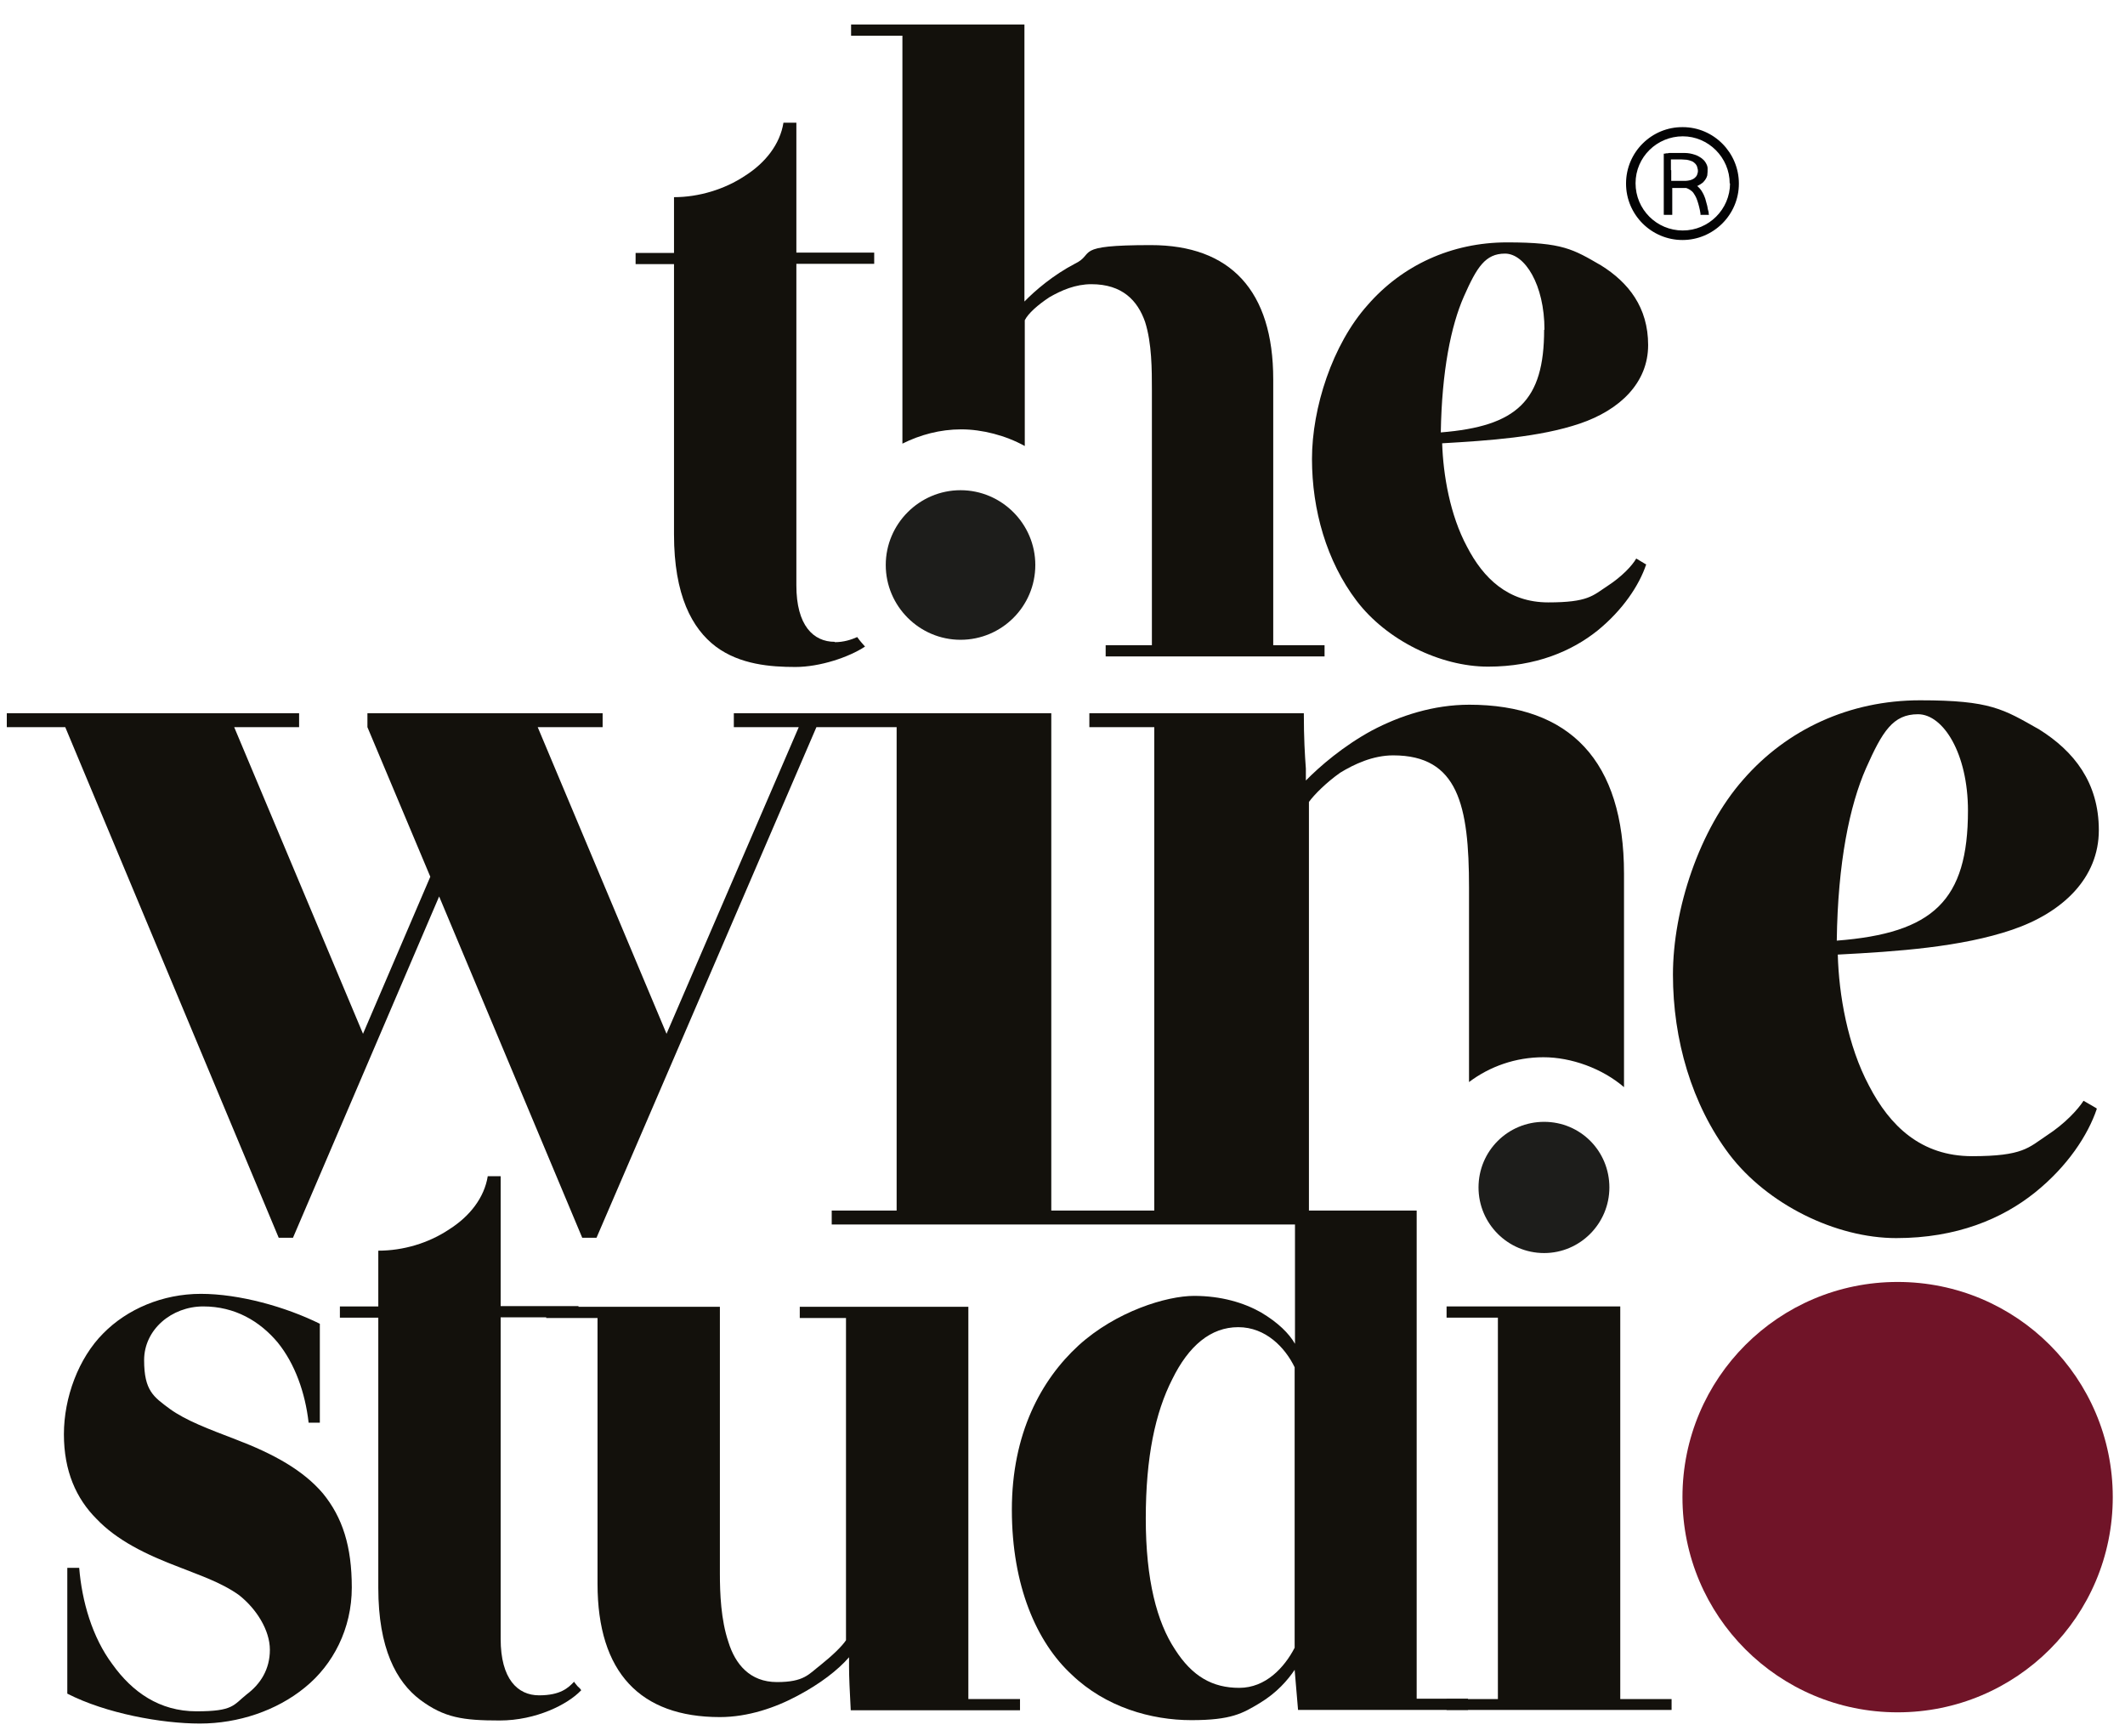 <?xml version="1.0" encoding="UTF-8"?>
<svg id="Capa_1" data-name="Capa 1" xmlns="http://www.w3.org/2000/svg" version="1.1" viewBox="0 0 625.2 510.7">
  <defs>
    <style>
      .cls-1 {
        fill: #13110c;
      }

      .cls-1, .cls-2, .cls-3, .cls-4 {
        stroke-width: 0px;
      }

      .cls-2 {
        fill: #1d1d1b;
      }

      .cls-3 {
        fill: #030304;
      }

      .cls-4 {
        fill: #701428;
      }
    </style>
  </defs>
  <path class="cls-1" d="M245.6,188.8c-6.3,0-11.3-4.8-11.3-16.6v-94.6h22.9v-3.3h-22.9v-38.2h-3.8c-1,6.3-5.3,11.8-11.3,15.6-6,4-13.6,6.3-20.9,6.3v16.4h-11.3v3.3h11.3v79.5c0,17.9,5.3,27.7,12.3,33,7.1,5.3,16.1,6,23.4,6s15.8-2.9,20.5-6c-.8-.9-1.6-1.8-2.3-2.8-1.8.8-4,1.5-6.6,1.5Z"/>
  <path class="cls-1" d="M374.6,189.8v-78.2c0-26.1-12.6-39.5-36-39.5s-16.1,2.5-22.4,5.5c-6.3,3.3-11.6,7.8-14.8,11.1V7.2h-51v3.3h15.1v120c5.2-2.6,11.1-4.2,17.3-4.2s13.1,1.8,18.7,4.9v-37c1-2,3.8-4.5,7.3-6.8,3.5-2,7.6-3.8,12.3-3.8,9.1,0,13.6,4.8,15.8,11.1,2,6.3,2,14.1,2,20.1v75h-13.6v3.3h64.4v-3.3h-15.1Z"/>
  <path class="cls-1" d="M484.3,166.1c-2,6-6.8,13.3-14.3,19.4-7.5,6-18.1,10.6-32.2,10.6s-29.9-7.8-38.7-19.4c-8.8-11.6-13.1-26.7-13.1-41.7s6-33.7,16.4-45.3c10.1-11.6,24.6-18.4,41-18.4s19.4,2,27.7,6.8c8,5,13.8,12.3,13.8,23.4s-8.3,19.1-20.1,23.1c-11.8,4-26.7,5-40.5,5.8.3,9.3,2.3,21.1,7.3,30.4,4.8,9.3,12.1,16.4,23.9,16.4s13.1-2,17.4-4.8c4.3-2.8,7.3-6,8.5-8.1l3,1.8ZM454.4,97c0-13.3-5.8-22.4-11.6-22.4s-8.3,4-12.1,12.6c-3.8,8.6-6.5,21.9-6.8,40,22.4-1.8,30.4-9.3,30.4-30.2Z"/>
  <path class="cls-1" d="M94.1,389.6v28.9h-3.3c-1-8.8-4-17.3-9.1-23.6-5.3-6.3-12.6-10.6-21.9-10.6s-17.4,6.8-17.4,15.8,2.8,10.8,7.5,14.3c4.8,3.5,11.6,6,19.4,9,11.3,4.3,19.9,9.1,25.7,15.9,5.8,7.1,8.5,15.6,8.5,27.7s-5.5,22.7-13.8,29.4c-8.3,6.8-19.6,10.6-30.9,10.6s-27.7-3-39-8.8v-37h3.5c.8,9.8,3.8,20.4,9.8,28.4,5.8,8.1,13.8,13.8,24.7,13.8s10.8-1.8,14.8-5c4-3,6.8-7.3,6.8-13.1s-4-12.1-9.1-16.1c-5.3-3.8-12.1-6-17.3-8.1-10.1-3.8-18.6-8-24.6-14.3-6-6-9.6-14.1-9.6-24.9s4.3-22.4,11.6-29.7c7-7.1,17.4-11.6,28.7-11.6s24.9,3.8,35,8.8Z"/>
  <path class="cls-1" d="M170.9,497.3c-3.8,4-13.1,8.8-23.9,8.8s-16.3-.8-23.4-6.1c-7-5.3-12.3-15.1-12.3-32.9v-79.5h-11.3v-3.3h11.3v-16.4c7.3,0,14.8-2.2,20.9-6.3,6-3.8,10.3-9.3,11.3-15.6h3.8v38.2h22.9v3.3h-22.9v94.6c0,11.8,5,16.6,11.3,16.6s8.6-2.2,10.3-4c.3.5.8,1,1,1.3.8.7,1.3,1.3,1,1.3Z"/>
  <path class="cls-1" d="M285,499.8h15.1v3.3h-49.8c-.3-5.8-.5-9.6-.5-12.8v-2.8c-3.3,3.8-8.5,7.8-15.1,11.3-6.5,3.5-14.6,6.3-22.9,6.3-23.4,0-36-13.1-36-39.2v-78.2h-15.1v-3.3h51.1v78.5c0,5.8.3,13.6,2.5,20.1,2,6.5,6.3,11.8,14.3,11.8s9.3-2.3,12.8-5c3.5-2.8,6.3-5.5,7.5-7.3v-94.8h-13.6v-3.3h49.6v115.4Z"/>
  <polygon class="cls-1" points="476.7 499.8 476.7 384.3 454.2 384.3 425.6 384.3 425.6 387.6 440.7 387.6 440.7 499.8 425.6 499.8 425.6 503 491.8 503 491.8 499.8 476.7 499.8"/>
  <path class="cls-1" d="M432.3,207.3c-10.5,0-20.4,3.2-28.7,7.6-8.3,4.5-15.3,10.5-19.4,14.7v-3.5c-.3-4.1-.6-8.9-.6-16.3h-63.1v4.1h19.1v142.2h-30.3v-146.3h-93.4v4.1h19.1l-38.9,90.2-37.9-90.2h19.1v-4.1h-69.2v4.1l18.5,44-19.8,46.2-37.9-90.2h19.1v-4.1H2v4.1h17.2l62.8,150.2h4.2l43-100.4,42.1,100.4h4.2l64.7-150.2h23.6v142.2h-19.1v4.1h136.3v35.1c-1.7-3-5-6.3-10.1-9.3-5-2.8-11.6-4.8-19.6-4.8s-22.9,4.5-34,14.6c-11,10.1-19.6,25.9-19.6,48.3s7.3,39,17.6,48.5c10,9.6,23.4,13.4,35.2,13.4s15.1-2,20.1-5c5-3,8.3-6.8,10.3-9.8l1,11.8h50v-3.3h-15.1v-143.6h-31.7v-120.2c1.6-2.2,5.1-5.7,9.2-8.6,4.1-2.5,9.6-5.1,15.6-5.1,19.1,0,22.3,14.7,22.3,38.9v57.2c6.1-4.6,13.7-7.3,21.9-7.3s17.3,3.3,23.7,8.8v-62.8c0-33.2-15.9-49.7-45.6-49.7ZM380.9,484.7c-3,5.8-8.5,11.8-16.3,11.8s-13.8-3.3-18.9-11.3c-5.3-8-8.6-20.4-8.6-38.5s2.8-31.2,7.8-41c4.8-9.8,11.3-15.3,19.4-15.3s13.8,6,16.6,11.8v82.5Z"/>
  <path class="cls-1" d="M616.9,326.2c-2.6,7.7-8.6,16.9-18.2,24.6-9.6,7.7-23,13.4-40.8,13.4s-37.9-9.9-49.1-24.6c-11.1-14.7-16.6-33.8-16.6-52.9s7.7-42.7,20.7-57.4c12.8-14.7,31.2-23.3,52-23.3s24.5,2.6,35.1,8.6c10.2,6.4,17.5,15.6,17.5,29.6s-10.5,24.2-25.5,29.3c-15,5.1-33.8,6.4-51.3,7.3.3,11.8,2.9,26.8,9.2,38.6,6.1,11.8,15.3,20.7,30.3,20.7s16.6-2.5,22-6.1c5.4-3.5,9.2-7.7,10.8-10.2l3.8,2.2ZM579,238.5c0-16.9-7.3-28.4-14.7-28.4s-10.5,5.1-15.3,15.9c-4.8,10.9-8.3,27.7-8.6,50.7,28.4-2.2,38.6-11.8,38.6-38.3Z"/>
  <path class="cls-2" d="M473.5,349.3c0,10.6-8.6,19.3-19.2,19.3s-19.3-8.6-19.3-19.3,8.6-19.3,19.3-19.3,19.2,8.6,19.2,19.3Z"/>
  <path class="cls-2" d="M304.6,166.2c0,12.2-9.9,22-22,22s-22-9.9-22-22,9.9-22,22-22,22,9.9,22,22Z"/>
  <path class="cls-4" d="M621.6,440.4c0,35-28.3,63.3-63.3,63.3s-63.3-28.3-63.3-63.3,28.3-63.3,63.3-63.3,63.3,28.3,63.3,63.3Z"/>
  <g>
    <path class="cls-3" d="M495,70.6c-9.1,0-16.6-7.4-16.6-16.6,0-9.3,7.6-16.7,16.7-16.6,9.1,0,16.5,7.5,16.5,16.6,0,9.2-7.5,16.6-16.6,16.6ZM508.9,54c0-7.7-6.3-13.9-13.8-13.9-7.6,0-13.9,6.1-13.9,13.8,0,7.7,6.2,13.9,13.9,13.9,7.6,0,13.9-6.2,13.9-13.9Z"/>
    <path class="cls-3" d="M498.9,54.4s0,0,0,0c.9.6,1.6,1.4,2.1,2.4.3.5.5,1.1.7,1.6.2.7.4,1.4.6,2.2.1.6.2,1.2.4,1.8,0,.3,0,.5.1.8,0,0,0,0,0,0,0,0,0,0-.1,0-.8,0-1.6,0-2.4,0,0,0,0,0,0,0,0,0,0,0,0,0,0-.1,0-.2,0-.4-.2-1.3-.5-2.5-.9-3.7-.2-.6-.4-1.1-.7-1.6-.3-.5-.6-1-1-1.3-.5-.4-1-.7-1.6-.9-.3,0-.5,0-.8,0-1.1,0-2.1,0-3.2,0-.2,0-.1,0-.1.1,0,2,0,4.1,0,6.1,0,.5,0,1.1,0,1.6,0,0,0,0,0,.1,0,0,0,0,0,0,0,0,0,0,0,0-.8,0-1.6,0-2.4,0,0,0,0,0,0,0q-.1,0-.1-.1s0,0,0-.1c0-5.9,0-11.8,0-17.6,0,0,0,0,0-.1,0,0,0,0,0-.1.2,0,.5,0,.7-.1.3,0,.6,0,.9-.1.2,0,.5,0,.7,0,.3,0,.6,0,.8,0,.2,0,.3,0,.5,0,.9,0,1.7,0,2.6,0,1,0,2,.2,2.9.5.7.2,1.4.6,2.1,1.1.4.3.8.7,1.1,1.2.3.5.6,1.1.6,1.7,0,.7,0,1.4-.1,2.1-.2.8-.7,1.5-1.3,2.1-.5.4-1,.7-1.6,1,0,0,0,0-.1,0,0,0,0,0,0,0ZM491.7,50.1c0,.8,0,1.5,0,2.3,0,.3,0,.5,0,.8,0,0,0,0,0,0,0,0,0,0,.1,0,.9,0,1.8,0,2.8,0,.5,0,.9,0,1.4,0,.4,0,.8-.1,1.3-.2.4-.1.8-.3,1.1-.5.5-.4.9-.8,1-1.4.2-.5.2-1.1,0-1.7-.1-.6-.4-1.1-.9-1.5-.2-.2-.5-.4-.8-.5-.5-.2-.9-.3-1.4-.4-.5,0-1.1-.1-1.6-.1-.4,0-.9,0-1.3,0-.5,0-1,0-1.5,0,0,0-.2,0-.3,0,0,0,0,0,0,0,0,0,0,0,0,.1,0,1,0,2,0,3Z"/>
  </g>
</svg>